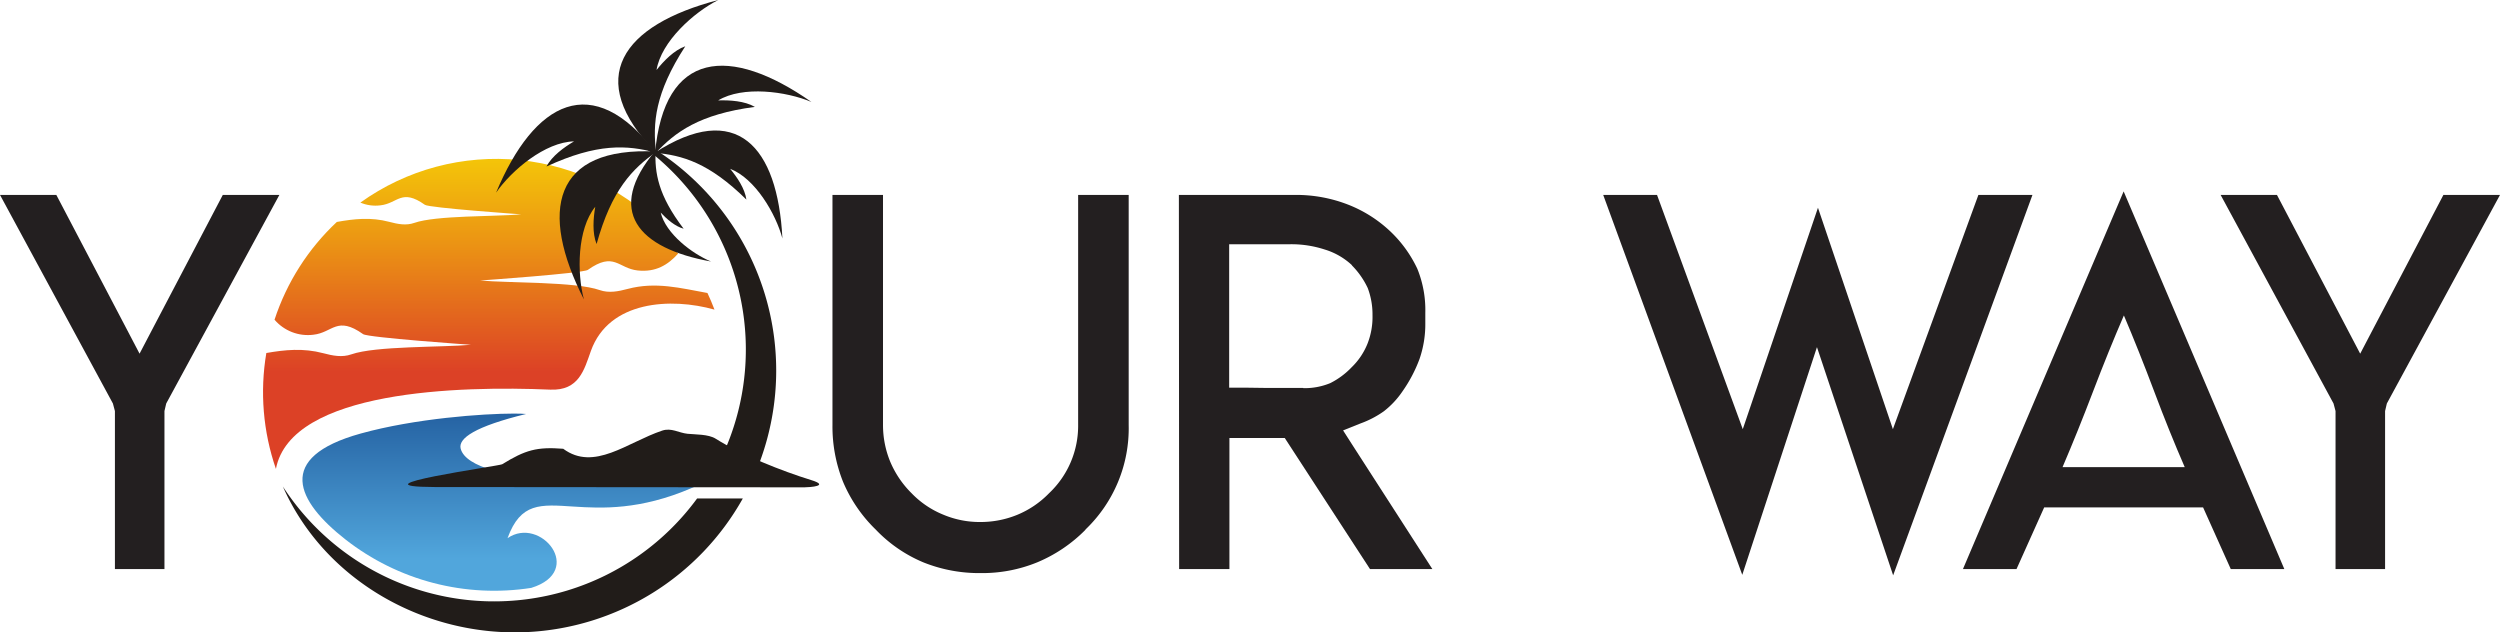 ﻿<svg class="yw-logo-svg" data-name="YourWay" xmlns="http://www.w3.org/2000/svg" xmlns:xlink="http://www.w3.org/1999/xlink" viewBox="0 0 593 150"><defs><style>.cls-1{fill:none;}.cls-2{fill:#231f20;}.cls-3{clip-path:url(#clip-path);}.cls-4{fill:url(#linear-gradient);}.cls-5{fill:#211c19;fill-rule:evenodd;}.cls-6{clip-path:url(#clip-path-2);}.cls-7{fill:url(#linear-gradient-2);}</style><clipPath id="clip-path"><path class="cls-1" d="M85.476,48.055a9.194,9.194,0,0,0,4.747.653c4.142-.445,4.977-4.091,10.565-.126,1.028.731,22.858,2.257,22.858,2.257-6.264.563-20.249.227-25.367,2.028-1.963.693-3.955.283-5.961-.248-4.354-1.154-8.352-.703-12.422.027A55.391,55.391,0,0,0,65.118,75.838,10.414,10.414,0,0,0,74.314,79.4c4.636-.495,5.571-4.575,11.824-.139,1.153.814,25.581,2.523,25.581,2.523-7.011.63-22.66.255-28.387,2.269-2.198.775-4.427.318-6.671-.277-4.724-1.252-9.073-.814-13.488-.042a55.733,55.733,0,0,0,2.275,27.487c3.566-18.707,43.76-19.717,65.064-18.798,6.851.296,8.06-4.753,9.654-9.197,4.286-11.933,19.001-12.691,29.311-9.783q-.761-2.012-1.671-3.945c-6.371-1.153-12.267-2.731-18.901-.971-2.242.596-4.47,1.051-6.665.279-5.722-2.014-21.357-1.64-28.363-2.269,0,0,24.407-1.707,25.557-2.522,6.248-4.433,7.184-.358,11.815.14,4.292.46,7.207-1.314,9.627-4.035q-2.132-2.332-4.436-4.498l1.928-.13a55.303,55.303,0,0,0-72.892-7.435"></path></clipPath><linearGradient id="linear-gradient" x1="3.647" y1="592.929" x2="4.758" y2="592.929" gradientTransform="translate(-35865.85 309.491) rotate(-90) scale(60.685)" gradientUnits="userSpaceOnUse"><stop offset="0" stop-color="#dc4126"></stop><stop offset="0.443" stop-color="#eb9214"></stop><stop offset="0.822" stop-color="#f6d106"></stop><stop offset="1" stop-color="#fbe900"></stop></linearGradient><clipPath id="clip-path-2"><path class="cls-1" d="M85.501,102.849c-20.285,5.649-15.221,15.984-3.515,25.146a57.215,57.215,0,0,0,44.025,11.453c12.943-3.989,2.189-17.205-5.624-11.791,3.104-8.515,7.817-8.008,15.654-7.499,6.719.435,15.734.872,27.994-4.383l.046-.062h.098c.341-.148.682-.295,1.028-.45-14.688.098-53.593.087-55.934-8.831-.648-2.469,3.45-5.287,15.517-8.235-.668-.061-1.66-.094-2.914-.094-7.295,0-23.458,1.151-36.375,4.747"></path></clipPath><linearGradient id="linear-gradient-2" x1="-5.211" y1="598.627" x2="-4.1" y2="598.627" gradientTransform="translate(25569.892 307.014) rotate(90) scale(42.522)" gradientUnits="userSpaceOnUse"><stop offset="0" stop-color="#15498d"></stop><stop offset="1" stop-color="#51a6dc"></stop></linearGradient></defs><title>yourway</title><polygon class="cls-2" points="13.361 46.235 29.823 77.626 33.103 83.893 36.385 77.626 52.847 46.235 66.268 46.235 39.427 95.71 39.009 97.5 39.009 134.979 27.259 134.979 27.259 97.5 26.781 95.71 0 46.235 13.361 46.235"></polygon><path class="cls-2" d="M267.724,46.235v54.55a33.228,33.228,0,0,1-10.259,24.825v.06a34.986,34.986,0,0,1-11.393,7.699,34.445,34.445,0,0,1-13.42,2.568,35.544,35.544,0,0,1-13.541-2.508,33.351,33.351,0,0,1-11.391-7.819,34.354,34.354,0,0,1-7.755-11.34,35.414,35.414,0,0,1-2.504-13.485v-54.55h11.988v54.487a22.846,22.846,0,0,0,1.73,8.833,23.224,23.224,0,0,0,5.07,7.461,21.817,21.817,0,0,0,7.516,5.072,22.224,22.224,0,0,0,8.827,1.732,22.937,22.937,0,0,0,8.768-1.732,22.397,22.397,0,0,0,7.455-5.072,21.976,21.976,0,0,0,6.919-16.294V46.235Z"></path><path class="cls-2" d="M279.63,46.235h27.675a33.852,33.852,0,0,1,12.526,2.327,30.976,30.976,0,0,1,10.021,6.388,29.465,29.465,0,0,1,6.323,8.772,25.928,25.928,0,0,1,1.909,10.444V76.672a25.24,25.24,0,0,1-1.373,8.474,33.596,33.596,0,0,1-4.055,7.699,20.487,20.487,0,0,1-4.414,4.714,23.084,23.084,0,0,1-5.487,2.865l-4.175,1.67,2.445,3.82,18.728,29.065H324.96l-20.22-31.093h-13.121v31.093H279.69Zm29.465,45.774.06.06a15.909,15.909,0,0,0,6.382-1.193,18.292,18.292,0,0,0,5.07-3.759,16.076,16.076,0,0,0,3.817-5.732,17.321,17.321,0,0,0,1.134-6.624,17.685,17.685,0,0,0-1.134-6.444,19.252,19.252,0,0,0-3.758-5.371v-.06a16.367,16.367,0,0,0-6.442-3.701,25.518,25.518,0,0,0-8.112-1.253H291.559v34.018h3.699l4.472.06h9.366Z"></path><polygon class="cls-2" points="393.047 46.235 413.386 101.798 431.221 49.278 448.995 101.798 469.275 46.235 482.098 46.235 449.055 136.471 430.982 82.34 413.267 136.351 380.282 46.235 393.047 46.235"></polygon><path class="cls-2" d="M541.841,134.979H529.137l-6.563-14.622H484.879l-6.56,14.622H465.613l38.114-89.58ZM503.697,110.81h14.524q-3.639-8.356-7.248-17.965t-7.187-18.023q-3.639,8.415-7.308,18.023-3.666,9.61-7.247,17.965Z"></path><polygon class="cls-2" points="540.093 46.235 556.555 77.626 559.837 83.893 563.117 77.626 579.58 46.235 593 46.235 566.16 95.71 565.741 97.5 565.741 134.979 553.991 134.979 553.991 97.5 553.514 95.71 526.732 46.235 540.093 46.235"></polygon><g class="cls-3"><rect class="cls-4" x="62.394" y="37.684" width="107.084" height="73.537"></rect></g><path class="cls-5" d="M138.505,71.028c-1.676-6.282-1.612-16.685,2.689-21.98-.469,2.722-.745,6.24.318,8.841,3.537-12.792,8.49-17.93,14.284-21.938-24.716-1.284-27.955,14.149-17.291,35.078"></path><path class="cls-5" d="M170.376,0c-5.809,2.916-13.543,9.866-14.647,16.601,1.724-2.158,4.17-4.699,6.82-5.629-7.217,11.135-7.768,18.254-6.92,25.25C138.266,18.575,147.652,5.908,170.376,0"></path><path class="cls-5" d="M117.664,45.702c3.704-5.342,11.674-12.022,18.493-12.165-2.379,1.402-5.238,3.468-6.533,5.961,12.036-5.577,19.156-5.118,25.96-3.291-15.01-19.692-28.867-12.18-37.92,9.495"></path><path class="cls-5" d="M192.477,24.188c-5.988-2.529-16.293-3.904-22.129-.372,2.76-.089,6.281.123,8.708,1.537-13.151,1.736-18.921,5.936-23.689,11.124,2.144-24.673,17.868-25.749,37.11-12.289"></path><path class="cls-5" d="M185.589,56.566c-1.568-5.862-6.461-14.247-12.405-16.528,1.646,1.984,3.507,4.701,3.857,7.301-8.812-8.701-15.212-10.549-21.765-11.093,19.397-12.554,29.2-1.579,30.313,20.321"></path><path class="cls-5" d="M168.67,62.033c-4.53-1.851-10.737-6.621-11.955-11.611,1.419,1.519,3.402,3.285,5.446,3.83-6.062-7.94-6.888-13.251-6.657-18.552C143.492,49.953,151.272,58.915,168.67,62.033"></path><path class="cls-5" d="M169.321,112.073A59.794,59.794,0,0,0,145.76,30.422a62.229,62.229,0,0,1,33.464,81.651ZM67.093,115.396a59.696,59.696,0,0,0,98.263,2.838h10.842a62.095,62.095,0,0,1-51.206,31.698c-24.104,1.141-48.012-12.149-57.9-34.536"></path><g class="cls-6"><rect class="cls-7" x="65.216" y="98.103" width="99.99" height="42.026"></rect></g><path class="cls-5" d="M119.122,110.118c5.489-3.378,8.195-4.16,14.47-3.672,7.326,5.432,15.165-1.516,23.476-4.305,2.2-.738,3.921.54,6.021.752,1.843.187,4.945.079,6.662,1.162,6.133,3.868,15.696,7.671,22.64,9.81,4.533,1.395-.193,1.71-1.586,1.73l-87.728-.071c-20.423-.073,15.346-4.973,16.046-5.405"></path></svg>